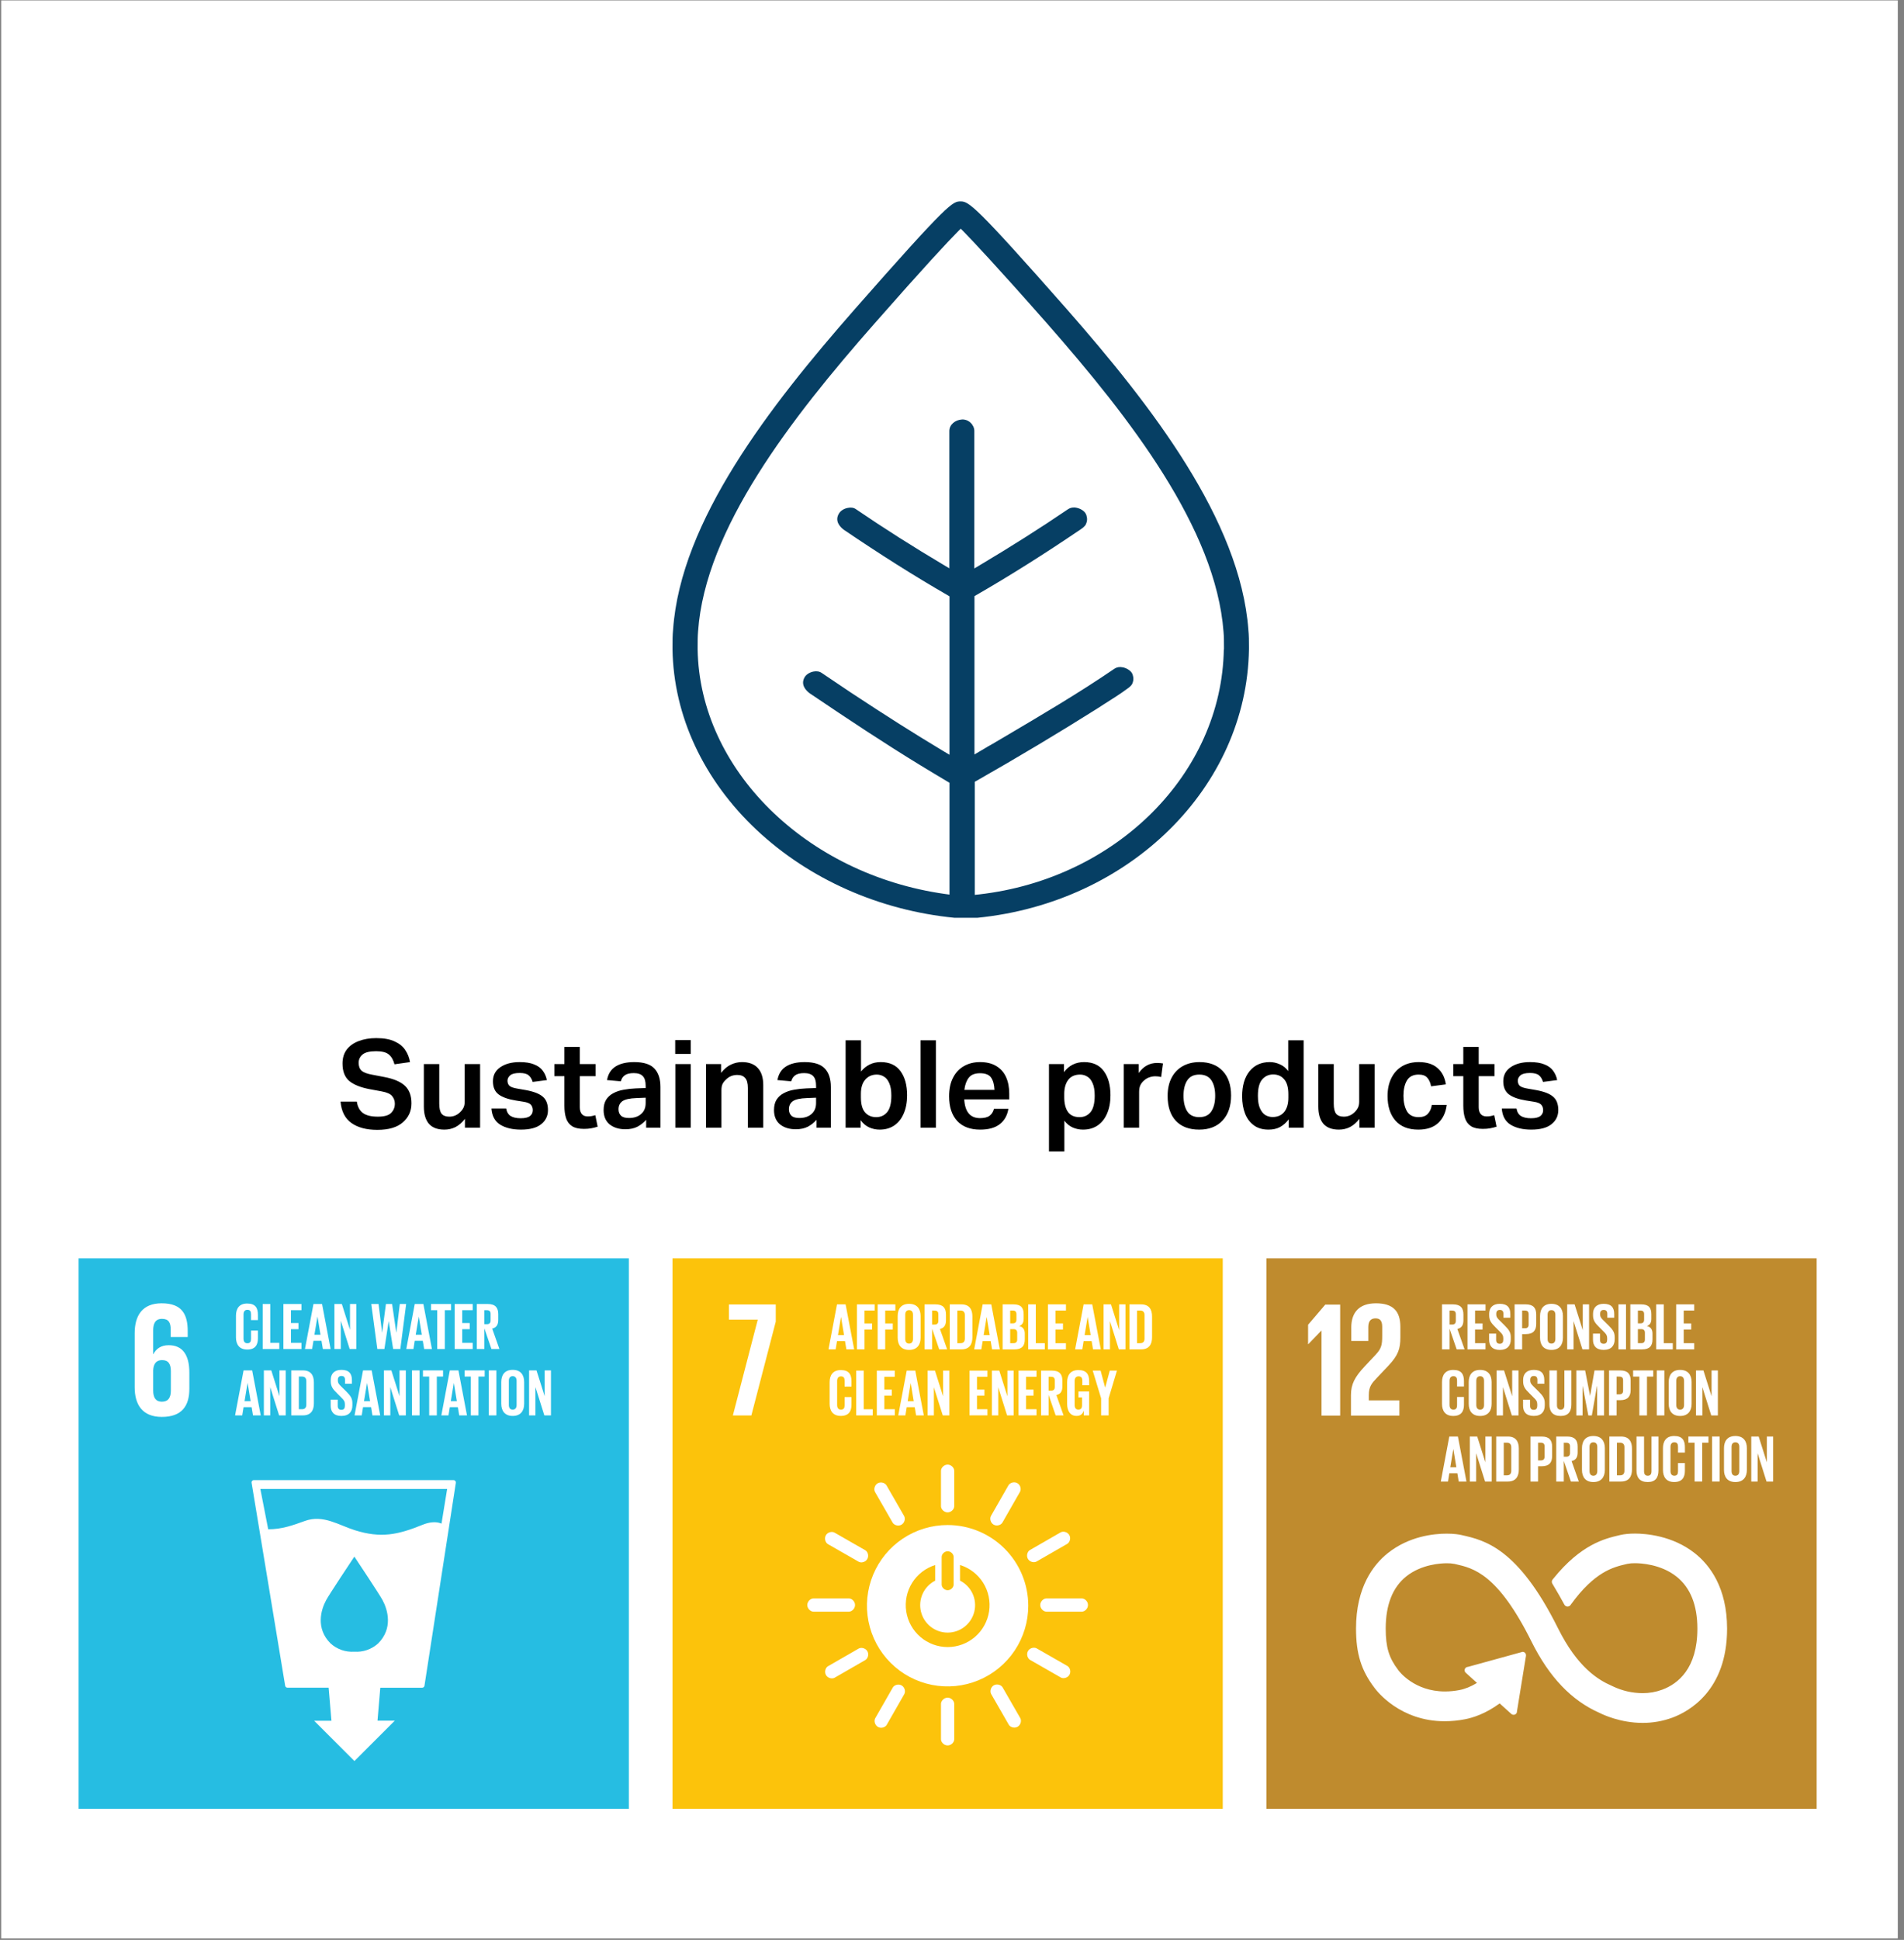 <?xml version="1.0" encoding="UTF-8"?>
<svg xmlns="http://www.w3.org/2000/svg" width="218" height="222" viewBox="0 0 218 222" fill="none">
  <rect x="0" y="0" width="218" height="222" fill="#808080" stroke="none"/>
  <rect x="0.138" y="0.049" width="217.151" height="221.778" fill="white"></rect>
  <path d="M45.208 126.305C45.208 125.978 45.105 125.689 44.9 125.437C44.704 125.185 44.293 125.003 43.668 124.891L42.38 124.653C41.344 124.466 40.555 124.158 40.014 123.729C39.482 123.29 39.216 122.618 39.216 121.713C39.216 121.069 39.379 120.532 39.706 120.103C40.042 119.674 40.499 119.352 41.078 119.137C41.657 118.913 42.324 118.801 43.08 118.801C43.948 118.801 44.648 118.927 45.18 119.179C45.721 119.422 46.127 119.748 46.398 120.159C46.678 120.57 46.86 121.032 46.944 121.545L45.166 121.797C45.035 121.293 44.821 120.92 44.522 120.677C44.223 120.425 43.738 120.299 43.066 120.299C42.329 120.299 41.811 120.425 41.512 120.677C41.213 120.929 41.064 121.246 41.064 121.629C41.064 122.021 41.176 122.32 41.4 122.525C41.624 122.73 42.03 122.884 42.618 122.987L44.004 123.253C45.087 123.458 45.875 123.794 46.37 124.261C46.865 124.728 47.112 125.395 47.112 126.263C47.112 127.15 46.781 127.878 46.118 128.447C45.465 129.016 44.494 129.301 43.206 129.301C41.965 129.301 40.975 129.04 40.238 128.517C39.501 127.994 39.085 127.178 38.992 126.067H40.854C40.947 126.664 41.185 127.103 41.568 127.383C41.951 127.654 42.515 127.789 43.262 127.789C43.99 127.789 44.494 127.649 44.774 127.369C45.063 127.08 45.208 126.725 45.208 126.305ZM48.529 126.627V121.769H50.293V126.305C50.293 126.837 50.382 127.22 50.559 127.453C50.745 127.677 51.039 127.789 51.441 127.789C51.917 127.789 52.328 127.621 52.673 127.285C52.841 127.126 52.971 126.954 53.065 126.767C53.158 126.58 53.205 126.347 53.205 126.067V121.769H54.969V129.049H53.233V128.041C52.906 128.461 52.547 128.774 52.155 128.979C51.763 129.175 51.338 129.273 50.881 129.273C50.087 129.273 49.495 129.049 49.103 128.601C48.72 128.144 48.529 127.486 48.529 126.627ZM61.004 127.047C61.004 126.804 60.934 126.599 60.794 126.431C60.654 126.263 60.365 126.146 59.926 126.081L59.058 125.941C58.181 125.801 57.523 125.568 57.084 125.241C56.655 124.914 56.44 124.415 56.44 123.743C56.44 123.052 56.72 122.516 57.28 122.133C57.85 121.741 58.587 121.545 59.492 121.545C60.183 121.545 60.738 121.634 61.158 121.811C61.588 121.979 61.914 122.217 62.138 122.525C62.372 122.833 62.53 123.192 62.614 123.603L60.99 123.813C60.888 123.477 60.734 123.225 60.528 123.057C60.323 122.88 59.982 122.791 59.506 122.791C58.984 122.791 58.62 122.88 58.414 123.057C58.209 123.234 58.106 123.44 58.106 123.673C58.106 123.916 58.181 124.112 58.33 124.261C58.489 124.401 58.797 124.508 59.254 124.583L60.22 124.751C61.135 124.919 61.784 125.176 62.166 125.521C62.549 125.857 62.74 126.361 62.74 127.033C62.74 127.705 62.479 128.246 61.956 128.657C61.443 129.068 60.673 129.273 59.646 129.273C58.685 129.273 57.896 129.086 57.28 128.713C56.664 128.33 56.328 127.71 56.272 126.851H57.952C58.027 127.262 58.2 127.551 58.47 127.719C58.75 127.887 59.133 127.971 59.618 127.971C60.113 127.971 60.468 127.887 60.682 127.719C60.897 127.551 61.004 127.327 61.004 127.047ZM64.62 126.529V123.155H63.472V121.769H64.62V119.809H66.384V121.769H68.19V123.155H66.384V126.711C66.384 127.038 66.459 127.294 66.608 127.481C66.757 127.668 66.986 127.761 67.294 127.761C67.471 127.761 67.63 127.747 67.77 127.719C67.91 127.691 68.041 127.658 68.162 127.621L68.428 128.937C68.195 129.012 67.952 129.072 67.7 129.119C67.457 129.166 67.177 129.189 66.86 129.189C66.281 129.189 65.829 129.086 65.502 128.881C65.175 128.666 64.947 128.363 64.816 127.971C64.685 127.57 64.62 127.089 64.62 126.529ZM69.11 127.033C69.11 126.557 69.208 126.16 69.404 125.843C69.609 125.526 69.884 125.278 70.23 125.101C70.575 124.914 70.967 124.784 71.406 124.709C71.854 124.625 72.32 124.574 72.806 124.555L73.926 124.513V124.247C73.926 123.743 73.818 123.379 73.604 123.155C73.389 122.922 73.044 122.805 72.568 122.805C72.101 122.805 71.756 122.889 71.532 123.057C71.308 123.216 71.158 123.444 71.084 123.743L69.502 123.603C69.632 122.894 69.959 122.376 70.482 122.049C71.004 121.713 71.718 121.545 72.624 121.545C73.706 121.545 74.476 121.792 74.934 122.287C75.391 122.772 75.62 123.477 75.62 124.401V129.049H73.982V128.153C73.702 128.47 73.37 128.732 72.988 128.937C72.605 129.133 72.143 129.231 71.602 129.231C70.864 129.231 70.262 129.044 69.796 128.671C69.338 128.288 69.11 127.742 69.11 127.033ZM70.818 126.949C70.818 127.248 70.911 127.49 71.098 127.677C71.284 127.854 71.588 127.943 72.008 127.943C72.586 127.943 73.048 127.794 73.394 127.495C73.748 127.196 73.926 126.776 73.926 126.235V125.619L72.89 125.661C72.096 125.689 71.55 125.81 71.252 126.025C70.962 126.24 70.818 126.548 70.818 126.949ZM77.323 121.769H79.087V129.049H77.323V121.769ZM77.309 119.025H79.087V120.607H77.309V119.025ZM80.837 121.769H82.559V122.777C82.923 122.32 83.305 122.002 83.707 121.825C84.108 121.638 84.523 121.545 84.953 121.545C85.755 121.545 86.362 121.774 86.773 122.231C87.183 122.679 87.389 123.328 87.389 124.177V129.049H85.625V124.513C85.625 123.972 85.522 123.589 85.317 123.365C85.121 123.132 84.817 123.015 84.407 123.015C84.173 123.015 83.945 123.057 83.721 123.141C83.506 123.225 83.31 123.356 83.133 123.533C82.955 123.692 82.82 123.864 82.727 124.051C82.643 124.228 82.601 124.466 82.601 124.765V129.049H80.837V121.769ZM88.62 127.033C88.62 126.557 88.718 126.16 88.913 125.843C89.119 125.526 89.394 125.278 89.74 125.101C90.085 124.914 90.477 124.784 90.915 124.709C91.364 124.625 91.83 124.574 92.316 124.555L93.436 124.513V124.247C93.436 123.743 93.328 123.379 93.114 123.155C92.899 122.922 92.553 122.805 92.078 122.805C91.611 122.805 91.266 122.889 91.041 123.057C90.817 123.216 90.668 123.444 90.594 123.743L89.011 123.603C89.142 122.894 89.469 122.376 89.992 122.049C90.514 121.713 91.228 121.545 92.133 121.545C93.216 121.545 93.986 121.792 94.444 122.287C94.901 122.772 95.129 123.477 95.129 124.401V129.049H93.492V128.153C93.212 128.47 92.88 128.732 92.498 128.937C92.115 129.133 91.653 129.231 91.112 129.231C90.374 129.231 89.772 129.044 89.305 128.671C88.848 128.288 88.62 127.742 88.62 127.033ZM90.328 126.949C90.328 127.248 90.421 127.49 90.608 127.677C90.794 127.854 91.097 127.943 91.517 127.943C92.096 127.943 92.558 127.794 92.903 127.495C93.258 127.196 93.436 126.776 93.436 126.235V125.619L92.4 125.661C91.606 125.689 91.06 125.81 90.761 126.025C90.472 126.24 90.328 126.548 90.328 126.949ZM98.541 129.049H96.819V119.053H98.583V122.623C98.863 122.278 99.19 122.012 99.563 121.825C99.936 121.638 100.361 121.545 100.837 121.545C101.845 121.545 102.601 121.89 103.105 122.581C103.609 123.272 103.861 124.191 103.861 125.339C103.861 126.142 103.731 126.842 103.469 127.439C103.217 128.027 102.858 128.48 102.391 128.797C101.925 129.114 101.365 129.273 100.711 129.273C100.301 129.273 99.904 129.189 99.521 129.021C99.148 128.853 98.821 128.578 98.541 128.195V129.049ZM98.569 125.171V125.577C98.569 126.361 98.728 126.935 99.045 127.299C99.362 127.663 99.787 127.845 100.319 127.845C100.833 127.845 101.248 127.658 101.565 127.285C101.892 126.902 102.055 126.268 102.055 125.381C102.055 124.784 101.976 124.312 101.817 123.967C101.668 123.612 101.467 123.36 101.215 123.211C100.963 123.052 100.688 122.973 100.389 122.973C99.848 122.973 99.409 123.164 99.073 123.547C98.737 123.93 98.569 124.471 98.569 125.171ZM105.392 119.053H107.156V129.049H105.392V119.053ZM108.667 125.465C108.667 124.625 108.816 123.916 109.115 123.337C109.414 122.749 109.829 122.306 110.361 122.007C110.893 121.699 111.509 121.545 112.209 121.545C112.965 121.545 113.59 121.699 114.085 122.007C114.58 122.306 114.948 122.726 115.191 123.267C115.434 123.808 115.555 124.438 115.555 125.157V125.815H110.403C110.44 126.515 110.608 127.047 110.907 127.411C111.206 127.775 111.64 127.957 112.209 127.957C112.704 127.957 113.072 127.864 113.315 127.677C113.558 127.49 113.721 127.229 113.805 126.893H115.457C115.336 127.64 115.009 128.223 114.477 128.643C113.945 129.063 113.194 129.273 112.223 129.273C111.084 129.273 110.207 128.942 109.591 128.279C108.975 127.607 108.667 126.669 108.667 125.465ZM113.861 124.723C113.833 124.107 113.702 123.636 113.469 123.309C113.236 122.982 112.816 122.819 112.209 122.819C111.602 122.819 111.168 122.996 110.907 123.351C110.646 123.696 110.482 124.154 110.417 124.723H113.861ZM120.102 121.769H121.824V122.693C122.394 121.928 123.159 121.545 124.12 121.545C125.128 121.545 125.884 121.89 126.388 122.581C126.892 123.272 127.144 124.191 127.144 125.339C127.144 126.142 127.014 126.842 126.752 127.439C126.5 128.027 126.141 128.48 125.674 128.797C125.208 129.114 124.648 129.273 123.994 129.273C123.593 129.273 123.206 129.194 122.832 129.035C122.468 128.876 122.146 128.615 121.866 128.251V131.765H120.102V121.769ZM125.338 125.381C125.338 124.784 125.259 124.312 125.1 123.967C124.951 123.612 124.75 123.36 124.498 123.211C124.246 123.052 123.971 122.973 123.672 122.973C123.066 122.973 122.608 123.178 122.3 123.589C122.002 124 121.852 124.527 121.852 125.171V125.577C121.852 126.277 121.992 126.832 122.272 127.243C122.562 127.644 123.005 127.845 123.602 127.845C124.116 127.845 124.531 127.658 124.848 127.285C125.175 126.902 125.338 126.268 125.338 125.381ZM128.661 121.769H130.383V122.791C130.924 122.026 131.62 121.643 132.469 121.643C132.6 121.643 132.721 121.648 132.833 121.657C132.954 121.666 133.062 121.68 133.155 121.699L132.945 123.253C132.74 123.197 132.52 123.169 132.287 123.169C132.054 123.169 131.83 123.206 131.615 123.281C131.41 123.346 131.214 123.458 131.027 123.617C130.84 123.766 130.691 123.948 130.579 124.163C130.476 124.378 130.425 124.634 130.425 124.933V129.049H128.661V121.769ZM133.687 125.423C133.687 124.62 133.836 123.93 134.135 123.351C134.433 122.772 134.853 122.329 135.395 122.021C135.945 121.704 136.594 121.545 137.341 121.545C138.479 121.545 139.366 121.886 140.001 122.567C140.635 123.239 140.953 124.172 140.953 125.367C140.953 126.58 140.626 127.537 139.973 128.237C139.329 128.928 138.437 129.273 137.299 129.273C136.151 129.273 135.259 128.937 134.625 128.265C133.999 127.584 133.687 126.636 133.687 125.423ZM135.507 125.395C135.507 126.132 135.647 126.725 135.927 127.173C136.216 127.621 136.678 127.845 137.313 127.845C137.947 127.845 138.409 127.621 138.699 127.173C138.988 126.725 139.133 126.132 139.133 125.395C139.133 124.658 138.988 124.07 138.699 123.631C138.409 123.192 137.947 122.973 137.313 122.973C136.687 122.973 136.23 123.192 135.941 123.631C135.651 124.07 135.507 124.658 135.507 125.395ZM142.218 125.465C142.218 124.252 142.498 123.295 143.058 122.595C143.627 121.895 144.402 121.545 145.382 121.545C145.765 121.545 146.138 121.624 146.502 121.783C146.875 121.932 147.207 122.194 147.496 122.567V119.053H149.26V129.049H147.552V128.097C147.263 128.48 146.931 128.774 146.558 128.979C146.185 129.175 145.746 129.273 145.242 129.273C144.57 129.273 144.01 129.11 143.562 128.783C143.114 128.456 142.778 128.008 142.554 127.439C142.33 126.86 142.218 126.202 142.218 125.465ZM144.024 125.409C144.024 126.006 144.103 126.482 144.262 126.837C144.421 127.192 144.626 127.448 144.878 127.607C145.139 127.756 145.415 127.831 145.704 127.831C146.273 127.831 146.717 127.64 147.034 127.257C147.351 126.865 147.51 126.319 147.51 125.619V125.227C147.51 124.452 147.351 123.883 147.034 123.519C146.726 123.146 146.306 122.959 145.774 122.959C145.261 122.959 144.841 123.15 144.514 123.533C144.187 123.906 144.024 124.532 144.024 125.409ZM150.945 126.627V121.769H152.709V126.305C152.709 126.837 152.797 127.22 152.975 127.453C153.161 127.677 153.455 127.789 153.857 127.789C154.333 127.789 154.743 127.621 155.089 127.285C155.257 127.126 155.387 126.954 155.481 126.767C155.574 126.58 155.621 126.347 155.621 126.067V121.769H157.385V129.049H155.649V128.041C155.322 128.461 154.963 128.774 154.571 128.979C154.179 129.175 153.754 129.273 153.297 129.273C152.503 129.273 151.911 129.049 151.519 128.601C151.136 128.144 150.945 127.486 150.945 126.627ZM158.87 125.437C158.87 124.644 159.015 123.958 159.304 123.379C159.594 122.791 160.004 122.338 160.536 122.021C161.068 121.704 161.703 121.545 162.44 121.545C163.355 121.545 164.069 121.769 164.582 122.217C165.105 122.665 165.427 123.29 165.548 124.093L163.854 124.317C163.78 123.906 163.635 123.58 163.42 123.337C163.215 123.094 162.884 122.973 162.426 122.973C161.801 122.973 161.353 123.202 161.082 123.659C160.821 124.107 160.69 124.686 160.69 125.395C160.69 126.104 160.821 126.692 161.082 127.159C161.344 127.616 161.792 127.845 162.426 127.845C162.893 127.845 163.243 127.719 163.476 127.467C163.719 127.215 163.873 126.874 163.938 126.445H165.646C165.534 127.332 165.203 128.027 164.652 128.531C164.111 129.026 163.355 129.273 162.384 129.273C161.255 129.273 160.387 128.932 159.78 128.251C159.174 127.56 158.87 126.622 158.87 125.437ZM167.542 126.529V123.155H166.394V121.769H167.542V119.809H169.306V121.769H171.112V123.155H169.306V126.711C169.306 127.038 169.381 127.294 169.53 127.481C169.679 127.668 169.908 127.761 170.216 127.761C170.393 127.761 170.552 127.747 170.692 127.719C170.832 127.691 170.963 127.658 171.084 127.621L171.35 128.937C171.117 129.012 170.874 129.072 170.622 129.119C170.379 129.166 170.099 129.189 169.782 129.189C169.203 129.189 168.751 129.086 168.424 128.881C168.097 128.666 167.869 128.363 167.738 127.971C167.607 127.57 167.542 127.089 167.542 126.529ZM176.682 127.047C176.682 126.804 176.612 126.599 176.472 126.431C176.332 126.263 176.043 126.146 175.604 126.081L174.736 125.941C173.859 125.801 173.201 125.568 172.762 125.241C172.333 124.914 172.118 124.415 172.118 123.743C172.118 123.052 172.398 122.516 172.958 122.133C173.527 121.741 174.265 121.545 175.17 121.545C175.861 121.545 176.416 121.634 176.836 121.811C177.265 121.979 177.592 122.217 177.816 122.525C178.049 122.833 178.208 123.192 178.292 123.603L176.668 123.813C176.565 123.477 176.411 123.225 176.206 123.057C176.001 122.88 175.66 122.791 175.184 122.791C174.661 122.791 174.297 122.88 174.092 123.057C173.887 123.234 173.784 123.44 173.784 123.673C173.784 123.916 173.859 124.112 174.008 124.261C174.167 124.401 174.475 124.508 174.932 124.583L175.898 124.751C176.813 124.919 177.461 125.176 177.844 125.521C178.227 125.857 178.418 126.361 178.418 127.033C178.418 127.705 178.157 128.246 177.634 128.657C177.121 129.068 176.351 129.273 175.324 129.273C174.363 129.273 173.574 129.086 172.958 128.713C172.342 128.33 172.006 127.71 171.95 126.851H173.63C173.705 127.262 173.877 127.551 174.148 127.719C174.428 127.887 174.811 127.971 175.296 127.971C175.791 127.971 176.145 127.887 176.36 127.719C176.575 127.551 176.682 127.327 176.682 127.047Z" fill="black"></path>
  <g clip-path="url(#clip0_1018_719)">
    <path d="M72 144H9V207H72V144Z" fill="#26BDE2"></path>
    <path d="M18.532 162.15C20.8 162.15 21.679 160.912 21.679 158.945V157.071C21.679 154.992 20.855 153.943 19.318 153.943C18.419 153.943 17.876 154.356 17.557 154.974H17.539V152.239C17.539 151.469 17.783 150.927 18.551 150.927C19.319 150.927 19.544 151.377 19.544 152.164V153.009H21.492V152.332C21.492 150.458 20.873 149.147 18.513 149.147C16.265 149.147 15.421 150.589 15.421 152.575V158.758C15.421 160.725 16.283 162.15 18.532 162.15ZM17.539 156.809C17.576 156.098 17.876 155.648 18.551 155.648C19.281 155.648 19.562 156.098 19.562 156.923V159.133C19.562 159.938 19.263 160.407 18.532 160.407C17.819 160.407 17.539 159.92 17.539 159.133V156.809Z" fill="white"></path>
    <path d="M28.309 154.441C29.228 154.441 29.531 153.895 29.531 153.157V152.268H28.741V153.218C28.741 153.522 28.636 153.722 28.323 153.722C28.011 153.722 27.882 153.502 27.882 153.19V150.425C27.882 150.114 28.013 149.893 28.323 149.893C28.634 149.893 28.741 150.075 28.741 150.397V151.073H29.531V150.465C29.531 149.706 29.266 149.174 28.309 149.174C27.396 149.166 27.018 149.753 27.018 150.559V153.051C27.018 153.849 27.396 154.441 28.31 154.441" fill="white"></path>
    <path d="M31.978 153.674H30.946V149.229H30.078V154.381H31.978V153.674Z" fill="white"></path>
    <path d="M34.514 153.674H33.314V152.109H34.172V151.409H33.314V149.936H34.514V149.229H32.449V154.381H34.514V153.674Z" fill="white"></path>
    <path d="M35.89 153.439H36.808L36.968 154.384H37.854L36.876 149.229H35.89L34.917 154.381H35.736L35.89 153.439ZM36.345 150.678H36.353L36.695 152.744H36.002L36.345 150.678Z" fill="white"></path>
    <path d="M39.019 151.144L40.036 154.381H40.796V149.229H40.074V152.185L39.141 149.229H38.29V154.381H39.019V151.144Z" fill="white"></path>
    <path d="M44.013 154.381L44.499 151.197H44.506L45.015 154.381H45.836L46.504 149.23H45.776L45.38 152.496H45.372L44.894 149.23H44.188L43.755 152.496H43.748L43.344 149.23H42.508L43.201 154.381H44.013Z" fill="white"></path>
    <path d="M47.487 153.439H48.407L48.566 154.384H49.455L48.475 149.229H47.487L46.517 154.381H47.336L47.487 153.439ZM47.944 150.678H47.951L48.293 152.744H47.6L47.944 150.678Z" fill="white"></path>
    <path d="M50.06 154.381H50.934V149.936H51.648V149.229H49.347V149.936H50.06V154.381Z" fill="white"></path>
    <path d="M54.122 153.674H52.922V152.109H53.78V151.409H52.922V149.936H54.122V149.229H52.056V154.381H54.122V153.674Z" fill="white"></path>
    <path d="M55.457 152.017L56.269 154.381H57.181L56.353 152.04C56.847 151.927 57.046 151.599 57.046 151.045V150.384C57.046 149.662 56.727 149.229 55.853 149.229H54.593V154.381H55.459L55.457 152.017ZM55.457 149.938H55.746C56.041 149.938 56.171 150.074 56.171 150.355V151.113C56.171 151.387 56.041 151.539 55.746 151.539H55.457V149.938Z" fill="white"></path>
    <path d="M27.889 161.034H28.808L28.967 161.976H29.853L28.872 156.825H27.889L26.916 161.976H27.735L27.889 161.034ZM28.344 158.276H28.353L28.694 160.343H28.001L28.344 158.276Z" fill="white"></path>
    <path d="M30.211 156.825V161.977H30.94V158.74L31.958 161.977H32.716V156.825H31.996V159.781L31.062 156.825H30.211Z" fill="white"></path>
    <path d="M33.351 161.976H34.686C35.612 161.976 35.939 161.384 35.939 160.594V158.208C35.939 157.411 35.612 156.826 34.686 156.826H33.351V161.976ZM34.216 157.531H34.578C34.936 157.531 35.071 157.744 35.071 158.048V160.746C35.071 161.057 34.936 161.27 34.578 161.27H34.214L34.216 157.531Z" fill="white"></path>
    <path d="M37.863 160.176V160.869C37.863 161.544 38.206 162.039 39.086 162.039C39.966 162.039 40.346 161.535 40.346 160.83V160.578C40.346 160.011 40.119 159.72 39.649 159.241L39.094 158.694C38.842 158.452 38.684 158.283 38.684 157.996V157.888C38.684 157.6 38.85 157.464 39.094 157.464C39.367 157.464 39.504 157.608 39.504 157.905V158.354H40.294V157.935C40.294 157.19 39.952 156.765 39.086 156.765C38.243 156.765 37.871 157.259 37.871 157.899V158.073C37.871 158.666 38.099 158.963 38.593 159.448L39.101 159.958C39.367 160.21 39.488 160.391 39.488 160.686V160.884C39.488 161.157 39.367 161.34 39.094 161.34C38.798 161.34 38.669 161.173 38.669 160.884V160.176H37.863Z" fill="white"></path>
    <path d="M41.415 161.976L41.567 161.031H42.486L42.645 161.976H43.533L42.553 156.826H41.567L40.595 161.976H41.415ZM42.023 158.277H42.03L42.372 160.343H41.679L42.023 158.277Z" fill="white"></path>
    <path d="M45.744 159.781L44.81 156.826H43.959V161.977H44.689V158.74L45.706 161.977H46.465V156.826H45.744V159.781Z" fill="white"></path>
    <path d="M48.035 156.825H47.169V161.976H48.035V156.825Z" fill="white"></path>
    <path d="M50.014 161.977V157.532H50.728V156.826H48.428V157.532H49.141V161.977H50.014Z" fill="white"></path>
    <path d="M52.489 156.826H51.504L50.531 161.976H51.35L51.503 161.035H52.421L52.58 161.976H53.468L52.489 156.826ZM51.616 160.343L51.959 158.277H51.966L52.308 160.343H51.616Z" fill="white"></path>
    <path d="M55.495 156.826H53.194V157.532H53.908V161.977H54.782V157.532H55.495V156.826Z" fill="white"></path>
    <path d="M56.833 156.825H55.968V161.976H56.833V156.825Z" fill="white"></path>
    <path d="M58.701 162.038C59.62 162.038 60.014 161.445 60.014 160.647V158.155C60.014 157.349 59.62 156.764 58.701 156.764C57.782 156.764 57.394 157.349 57.394 158.155V160.647C57.394 161.445 57.79 162.038 58.701 162.038ZM58.26 158.018C58.26 157.707 58.396 157.486 58.701 157.486C59.006 157.486 59.149 157.707 59.149 158.018V160.784C59.149 161.095 59.013 161.316 58.701 161.316C58.39 161.316 58.26 161.095 58.26 160.784V158.018Z" fill="white"></path>
    <path d="M63.083 161.977V156.826H62.362V159.781L61.428 156.826H60.577V161.977H61.306V158.739L62.324 161.977H63.083Z" fill="white"></path>
    <path d="M52.133 169.475C52.107 169.446 52.075 169.423 52.039 169.408C52.004 169.392 51.965 169.384 51.926 169.385H29.07C29.031 169.383 28.993 169.39 28.957 169.406C28.922 169.422 28.89 169.445 28.865 169.474C28.84 169.504 28.821 169.538 28.811 169.576C28.801 169.613 28.8 169.653 28.807 169.691L32.65 192.914C32.661 192.977 32.693 193.033 32.741 193.074C32.789 193.115 32.85 193.138 32.914 193.138H37.627L37.949 196.918H35.966L40.581 201.532L45.206 196.907H43.224L43.542 193.14H48.339C48.403 193.14 48.464 193.117 48.513 193.075C48.561 193.033 48.592 192.975 48.601 192.912L52.192 169.693C52.198 169.654 52.196 169.615 52.186 169.577C52.176 169.54 52.158 169.505 52.133 169.475ZM43.299 188.067C42.933 188.402 42.502 188.659 42.033 188.822C41.564 188.986 41.067 189.052 40.572 189.018C40.076 189.053 39.578 188.986 39.109 188.823C38.64 188.659 38.209 188.402 37.842 188.067C36.129 186.356 36.74 184.228 37.338 183.128C37.706 182.439 40.336 178.489 40.563 178.151V178.125L40.573 178.137L40.582 178.125V178.151C40.803 178.487 43.438 182.435 43.806 183.128C44.401 184.228 45.01 186.356 43.299 188.067ZM50.55 174.361C49.931 174.088 49.145 174.186 48.392 174.491C45.557 175.641 43.625 176.054 40.643 175.121C38.764 174.533 37.006 173.302 34.929 174.05C33.55 174.546 32.265 175.019 30.708 175.007L29.808 170.392H51.197L50.55 174.361Z" fill="white"></path>
  </g>
  <g clip-path="url(#clip1_1018_719)">
    <path d="M140 143.999H77V207.001H140V143.999Z" fill="#FCC30B"></path>
    <path d="M83.462 151.021H86.76L83.911 161.981H86.029L88.821 151.246V149.279H83.462V151.021Z" fill="white"></path>
    <path d="M108.5 174.523C106.673 174.522 104.888 175.063 103.369 176.077C101.849 177.092 100.665 178.534 99.966 180.221C99.266 181.908 99.083 183.765 99.439 185.557C99.795 187.348 100.674 188.994 101.965 190.286C103.257 191.578 104.902 192.458 106.694 192.814C108.485 193.171 110.342 192.988 112.03 192.289C113.717 191.59 115.16 190.407 116.175 188.888C117.189 187.369 117.731 185.583 117.731 183.757C117.731 181.308 116.759 178.96 115.028 177.228C113.297 175.497 110.949 174.524 108.5 174.523ZM107.816 178.171C107.816 177.864 108.125 177.525 108.504 177.525C108.883 177.525 109.187 177.864 109.187 178.171V181.341C109.187 181.647 108.882 181.982 108.504 181.982C108.126 181.982 107.816 181.647 107.816 181.341V178.171ZM108.5 188.488C107.353 188.486 106.244 188.074 105.374 187.325C104.504 186.576 103.932 185.541 103.759 184.407C103.587 183.272 103.826 182.114 104.434 181.14C105.042 180.167 105.978 179.444 107.073 179.101V180.89C106.444 181.21 105.941 181.734 105.646 182.376C105.35 183.017 105.28 183.74 105.445 184.426C105.611 185.113 106.003 185.724 106.558 186.161C107.113 186.597 107.799 186.834 108.505 186.833C109.212 186.832 109.897 186.593 110.451 186.154C111.005 185.716 111.395 185.104 111.558 184.417C111.722 183.73 111.649 183.007 111.352 182.367C111.054 181.726 110.55 181.204 109.919 180.885V179.097C111.017 179.437 111.957 180.159 112.568 181.132C113.179 182.106 113.42 183.266 113.248 184.403C113.076 185.539 112.503 186.576 111.632 187.326C110.76 188.075 109.649 188.488 108.5 188.488Z" fill="white"></path>
    <path d="M97.899 183.676C97.899 183.257 97.528 182.92 97.19 182.92H93.146C92.805 182.92 92.431 183.259 92.431 183.676C92.431 184.093 92.805 184.437 93.146 184.437H97.19C97.528 184.437 97.899 184.096 97.899 183.676Z" fill="white"></path>
    <path d="M124.569 183.676C124.569 183.257 124.198 182.92 123.86 182.92H119.817C119.476 182.92 119.102 183.259 119.102 183.676C119.102 184.093 119.476 184.437 119.817 184.437H123.86C124.198 184.437 124.569 184.096 124.569 183.676Z" fill="white"></path>
    <path d="M108.5 173.076C108.918 173.076 109.256 172.705 109.256 172.367V168.323C109.256 167.982 108.916 167.608 108.5 167.608C108.084 167.608 107.738 167.982 107.738 168.323V172.367C107.738 172.705 108.08 173.076 108.5 173.076Z" fill="white"></path>
    <path d="M108.5 199.746C108.918 199.746 109.256 199.375 109.256 199.037V194.993C109.256 194.653 108.916 194.278 108.5 194.278C108.084 194.278 107.738 194.653 107.738 194.993V199.037C107.738 199.375 108.08 199.746 108.5 199.746Z" fill="white"></path>
    <path d="M99.302 178.41C99.511 178.046 99.358 177.568 99.063 177.402L95.554 175.394C95.258 175.224 94.765 175.331 94.556 175.696C94.348 176.061 94.504 176.542 94.8 176.711L98.309 178.72C98.603 178.888 99.094 178.777 99.302 178.412" fill="white"></path>
    <path d="M122.448 191.658C122.655 191.295 122.502 190.816 122.208 190.65L118.699 188.641C118.403 188.472 117.91 188.578 117.702 188.944C117.494 189.31 117.649 189.79 117.944 189.959L121.454 191.968C121.748 192.136 122.239 192.024 122.448 191.66" fill="white"></path>
    <path d="M113.767 174.478C114.13 174.685 114.609 174.532 114.775 174.238L116.783 170.728C116.953 170.432 116.846 169.939 116.482 169.731C116.117 169.523 115.635 169.678 115.466 169.974L113.459 173.484C113.291 173.778 113.403 174.27 113.767 174.478" fill="white"></path>
    <path d="M100.52 197.625C100.883 197.832 101.361 197.679 101.528 197.385L103.536 193.876C103.705 193.58 103.599 193.086 103.233 192.879C102.868 192.671 102.389 192.825 102.22 193.122L100.212 196.631C100.044 196.924 100.155 197.416 100.52 197.625Z" fill="white"></path>
    <path d="M103.217 174.486C103.579 174.278 103.689 173.787 103.52 173.493L101.504 169.988C101.334 169.693 100.854 169.538 100.491 169.746C100.128 169.955 100.018 170.45 100.188 170.745L102.204 174.25C102.374 174.544 102.853 174.695 103.218 174.486" fill="white"></path>
    <path d="M116.512 197.607C116.875 197.398 116.984 196.907 116.815 196.614L114.799 193.109C114.629 192.813 114.149 192.658 113.786 192.867C113.422 193.075 113.313 193.57 113.484 193.866L115.5 197.371C115.669 197.665 116.149 197.816 116.513 197.607" fill="white"></path>
    <path d="M117.691 178.394C117.899 178.756 118.39 178.865 118.683 178.697L122.188 176.681C122.484 176.511 122.64 176.03 122.431 175.668C122.222 175.305 121.728 175.195 121.432 175.365L117.927 177.381C117.633 177.55 117.482 178.031 117.691 178.394" fill="white"></path>
    <path d="M94.571 191.691C94.779 192.054 95.269 192.163 95.564 191.994L99.068 189.978C99.364 189.808 99.52 189.327 99.31 188.964C99.1 188.601 98.607 188.492 98.312 188.661L94.807 190.677C94.513 190.846 94.362 191.327 94.571 191.69" fill="white"></path>
    <path d="M94.859 154.42L95.832 149.271H96.819L97.799 154.42H96.908L96.749 153.479H95.832L95.68 154.42H94.859ZM95.945 152.787H96.638L96.297 150.721H96.29L95.945 152.787Z" fill="white"></path>
    <path d="M98.118 149.271H100.146V149.977H98.983V151.451H99.85V152.15H98.983V154.418H98.118V149.271Z" fill="white"></path>
    <path d="M100.487 149.271H102.515V149.977H101.353V151.451H102.219V152.15H101.353V154.418H100.487V149.271Z" fill="white"></path>
    <path d="M102.781 153.092V150.6C102.781 149.796 103.176 149.21 104.09 149.21C105.004 149.21 105.404 149.795 105.404 150.6V153.092C105.404 153.889 105.009 154.481 104.09 154.481C103.171 154.481 102.781 153.891 102.781 153.092ZM104.535 153.228V150.463C104.535 150.152 104.399 149.931 104.087 149.931C103.775 149.931 103.646 150.152 103.646 150.463V153.228C103.646 153.539 103.782 153.76 104.087 153.76C104.391 153.76 104.535 153.539 104.535 153.228Z" fill="white"></path>
    <path d="M106.722 152.058V154.42H105.854V149.271H107.114C107.991 149.271 108.311 149.704 108.311 150.426V151.087C108.311 151.641 108.114 151.969 107.618 152.082L108.446 154.421H107.535L106.722 152.058ZM106.722 149.979V151.581H107.011C107.307 151.581 107.437 151.43 107.437 151.156V150.4C107.437 150.119 107.307 149.982 107.011 149.982L106.722 149.979Z" fill="white"></path>
    <path d="M111.335 150.653V153.038C111.335 153.828 111.009 154.42 110.082 154.42H108.743V149.271H110.08C111.006 149.271 111.335 149.859 111.335 150.653ZM109.976 153.714C110.333 153.714 110.47 153.502 110.47 153.19V150.493C110.47 150.19 110.333 149.977 109.976 149.977H109.611V153.714H109.976Z" fill="white"></path>
    <path d="M111.538 154.42L112.51 149.271H113.498L114.477 154.42H113.588L113.429 153.479H112.51L112.358 154.42H111.538ZM112.624 152.787H113.317L112.973 150.721H112.966L112.624 152.787Z" fill="white"></path>
    <path d="M114.796 149.271H116.049C116.915 149.271 117.204 149.673 117.204 150.405V150.93C117.204 151.363 117.044 151.636 116.687 151.749C117.12 151.847 117.333 152.136 117.333 152.607V153.291C117.333 154.02 117.006 154.425 116.14 154.425H114.796V149.271ZM115.662 151.443H115.966C116.247 151.443 116.376 151.299 116.376 151.025V150.395C116.376 150.114 116.25 149.977 115.958 149.977H115.662V151.443ZM115.662 152.104V153.714H116.04C116.328 153.714 116.465 153.57 116.465 153.296V152.521C116.465 152.248 116.336 152.104 116.032 152.104H115.662Z" fill="white"></path>
    <path d="M117.727 149.271H118.593V153.714H119.626V154.42H117.727V149.271Z" fill="white"></path>
    <path d="M119.982 149.271H122.049V149.977H120.848V151.451H121.706V152.15H120.848V153.714H122.045V154.42H119.979L119.982 149.271Z" fill="white"></path>
    <path d="M123.097 154.42L124.069 149.271H125.056L126.036 154.42H125.147L124.988 153.479H124.069L123.917 154.42H123.097ZM124.183 152.787H124.876L124.534 150.721H124.526L124.183 152.787Z" fill="white"></path>
    <path d="M127.085 151.185V154.42H126.355V149.271H127.205L128.14 152.225V149.271H128.861V154.42H128.102L127.085 151.185Z" fill="white"></path>
    <path d="M131.906 150.653V153.038C131.906 153.828 131.58 154.42 130.653 154.42H129.316V149.271H130.653C131.58 149.271 131.906 149.859 131.906 150.653ZM130.55 153.714C130.907 153.714 131.044 153.502 131.044 153.19V150.493C131.044 150.19 130.907 149.977 130.55 149.977H130.186V153.714H130.55Z" fill="white"></path>
    <path d="M94.989 160.653V158.175C94.989 157.374 95.367 156.789 96.274 156.789C97.226 156.789 97.49 157.318 97.49 158.074V158.679H96.704V158.008C96.704 157.693 96.598 157.51 96.289 157.51C95.98 157.51 95.848 157.728 95.848 158.038V160.789C95.848 161.099 95.974 161.317 96.289 161.317C96.604 161.317 96.704 161.121 96.704 160.819V159.876H97.49V160.758C97.49 161.491 97.188 162.035 96.274 162.035C95.36 162.035 94.989 161.446 94.989 160.653Z" fill="white"></path>
    <path d="M98.034 156.852H98.895V161.272H99.923V161.975H98.033L98.034 156.852Z" fill="white"></path>
    <path d="M100.392 156.852H102.447V157.555H101.255V159.02H102.109V159.713H101.255V161.27H102.452V161.973H100.392V156.852Z" fill="white"></path>
    <path d="M102.847 161.975L103.814 156.852H104.796L105.771 161.975H104.889L104.73 161.038H103.814L103.663 161.975H102.847ZM103.928 160.35H104.615L104.275 158.295H104.267L103.928 160.35Z" fill="white"></path>
    <path d="M106.925 158.756V161.975H106.201V156.852H107.051L107.98 159.792V156.852H108.698V161.975H107.942L106.925 158.756Z" fill="white"></path>
    <path d="M111 156.852H113.055V157.555H111.861V159.02H112.714V159.713H111.861V161.27H113.055V161.973H111V156.852Z" fill="white"></path>
    <path d="M114.296 158.756V161.975H113.568V156.852H114.414L115.344 159.792V156.852H116.06V161.975H115.304L114.296 158.756Z" fill="white"></path>
    <path d="M116.621 156.852H118.676V157.555H117.482V159.02H118.336V159.713H117.482V161.27H118.676V161.973H116.621V156.852Z" fill="white"></path>
    <path d="M120.059 159.624V161.974H119.197V156.852H120.451C121.321 156.852 121.637 157.283 121.637 158V158.658C121.637 159.209 121.441 159.535 120.95 159.648L121.773 161.975H120.867L120.059 159.624ZM120.059 157.554V159.148H120.344C120.639 159.148 120.767 158.997 120.767 158.725V157.969C120.767 157.689 120.641 157.554 120.344 157.554H120.059Z" fill="white"></path>
    <path d="M123.481 159.24H124.705V161.975H124.086V161.416C123.973 161.801 123.731 162.036 123.263 162.036C122.522 162.036 122.182 161.446 122.182 160.653V158.175C122.182 157.374 122.567 156.789 123.474 156.789C124.426 156.789 124.705 157.318 124.705 158.074V158.527H123.92V158.006C123.92 157.691 123.799 157.507 123.489 157.507C123.18 157.507 123.043 157.726 123.043 158.036V160.786C123.043 161.096 123.169 161.315 123.466 161.315C123.746 161.315 123.889 161.156 123.889 160.824V159.92H123.481V159.24Z" fill="white"></path>
    <path d="M126.934 160.025V161.975H126.073V160.025L125.113 156.852H126.014L126.536 158.794H126.543L127.063 156.852H127.886L126.934 160.025Z" fill="white"></path>
  </g>
  <g clip-path="url(#clip2_1018_719)">
    <path d="M208 143.998H145V207.002H208V143.998Z" fill="#BF8B2E"></path>
    <path d="M151.289 152.277H151.308V162.001H153.444V149.298H151.737L149.771 151.603V153.832H149.789L151.289 152.277Z" fill="white"></path>
    <path d="M154.717 151.922V153.457H156.665V151.864C156.665 151.097 157.043 150.872 157.49 150.872C157.903 150.872 158.258 151.04 158.258 151.828V152.876C158.258 153.926 158.165 154.338 157.47 155.068L156.273 156.343C155.112 157.58 154.68 158.404 154.68 159.659V162.002H160.224V160.258H156.721V159.659C156.721 158.666 157.077 158.292 157.62 157.711L158.986 156.268C160.092 155.088 160.336 154.338 160.336 153.064V151.828C160.336 150.01 159.454 149.148 157.544 149.148C155.67 149.148 154.715 150.141 154.715 151.92" fill="white"></path>
    <path d="M194.049 177.748C191.48 175.719 188.399 175.5 187.194 175.5C186.558 175.5 185.97 175.557 185.539 175.659L185.37 175.698C183.743 176.083 181.019 176.726 177.848 180.661L177.755 180.776C177.704 180.845 177.677 180.929 177.676 181.014C177.676 181.088 177.695 181.159 177.732 181.223L177.804 181.341C178.327 182.216 178.762 182.977 179.108 183.622C179.138 183.682 179.183 183.733 179.238 183.772C179.292 183.811 179.356 183.836 179.422 183.845C179.488 183.854 179.556 183.848 179.619 183.825C179.683 183.803 179.74 183.766 179.786 183.717C179.808 183.688 179.83 183.657 179.849 183.634C182.584 179.847 184.73 179.343 186.15 179.007L186.328 178.965C186.614 178.91 186.906 178.885 187.197 178.891C187.858 178.891 190.153 179.001 191.943 180.415C193.537 181.675 194.344 183.681 194.344 186.384C194.344 190.915 192.152 192.684 190.312 193.367C189.593 193.632 188.831 193.766 188.064 193.762C186.897 193.756 185.745 193.494 184.69 192.994L184.558 192.931C182.976 192.245 180.615 190.813 178.381 186.328C173.804 177.13 169.958 176.262 167.412 175.686L167.278 175.656C167.083 175.612 166.532 175.509 165.64 175.509C164.166 175.509 161.33 175.799 158.899 177.739C157.24 179.062 155.26 181.634 155.26 186.37C155.26 189.254 155.854 191.158 157.377 193.161C157.663 193.551 160.316 196.977 165.41 196.977C166.19 196.975 166.969 196.898 167.736 196.749C168.665 196.572 170.101 196.112 171.705 194.936L173.043 196.144C173.12 196.209 173.219 196.243 173.32 196.238C173.421 196.234 173.516 196.191 173.587 196.119C173.651 196.051 173.686 195.961 173.683 195.867L174.719 189.487V189.412C174.719 189.36 174.707 189.308 174.685 189.26C174.664 189.212 174.632 189.169 174.593 189.134C174.557 189.1 174.515 189.075 174.469 189.058C174.423 189.041 174.374 189.033 174.325 189.035L168.109 190.746L167.991 190.766C167.914 190.781 167.845 190.821 167.793 190.88C167.759 190.917 167.732 190.961 167.715 191.009C167.698 191.057 167.69 191.107 167.693 191.158C167.695 191.209 167.708 191.259 167.729 191.305C167.751 191.351 167.782 191.392 167.82 191.426L169.107 192.59C168.43 193.005 167.754 193.283 167.096 193.409C166.553 193.514 166.001 193.568 165.448 193.57C161.928 193.57 160.196 191.26 160.125 191.162L160.09 191.115C159.019 189.708 158.658 188.51 158.658 186.368C158.658 183.655 159.452 181.643 161.017 180.396C162.759 179.006 165.001 178.898 165.647 178.898C165.943 178.892 166.238 178.917 166.529 178.971L166.666 179.002C168.699 179.463 171.482 180.093 175.342 187.844C177.38 191.939 179.935 194.613 183.148 196.024C183.521 196.213 185.514 197.165 188.068 197.165C189.24 197.169 190.403 196.963 191.502 196.556C193.378 195.856 197.744 193.463 197.744 186.386C197.742 181.656 195.733 179.078 194.049 177.748Z" fill="white"></path>
    <path d="M165.969 152.058V154.42H165.104V149.27H166.364C167.239 149.27 167.554 149.703 167.554 150.426V151.087C167.554 151.641 167.356 151.969 166.861 152.082L167.689 154.421H166.782L165.969 152.058ZM165.969 149.979V151.579H166.258C166.554 151.579 166.684 151.427 166.684 151.154V150.398C166.684 150.117 166.554 149.98 166.258 149.98L165.969 149.979Z" fill="white"></path>
    <path d="M168.02 149.27H170.086V149.977H168.889V151.45H169.747V152.149H168.886V153.713H170.083V154.42H168.02V149.27Z" fill="white"></path>
    <path d="M170.496 153.311V152.618H171.301V153.324C171.301 153.613 171.427 153.78 171.726 153.78C171.999 153.78 172.121 153.597 172.121 153.324V153.129C172.121 152.833 171.999 152.65 171.734 152.399L171.225 151.891C170.731 151.404 170.503 151.108 170.503 150.515V150.341C170.503 149.703 170.875 149.207 171.718 149.207C172.585 149.207 172.926 149.632 172.926 150.376V150.795H172.136V150.346C172.136 150.05 171.999 149.905 171.726 149.905C171.483 149.905 171.316 150.042 171.316 150.33V150.437C171.316 150.725 171.475 150.892 171.726 151.135L172.279 151.686C172.75 152.165 172.978 152.453 172.978 153.023V153.275C172.978 153.981 172.6 154.483 171.718 154.483C170.836 154.483 170.496 153.987 170.496 153.311Z" fill="white"></path>
    <path d="M173.413 149.27H174.696C175.57 149.27 175.889 149.703 175.889 150.425V151.511C175.889 152.232 175.57 152.673 174.696 152.673H174.279V154.42H173.413V149.27ZM174.279 149.977V152.004H174.597C174.894 152.004 175.023 151.86 175.023 151.579V150.394C175.023 150.114 174.894 149.977 174.597 149.977H174.279Z" fill="white"></path>
    <path d="M176.329 153.09V150.599C176.329 149.794 176.724 149.209 177.635 149.209C178.546 149.209 178.949 149.794 178.949 150.599V153.09C178.949 153.888 178.554 154.481 177.635 154.481C176.715 154.481 176.329 153.891 176.329 153.09ZM178.083 153.227V150.463C178.083 150.151 177.946 149.931 177.635 149.931C177.323 149.931 177.194 150.151 177.194 150.463V153.227C177.194 153.539 177.33 153.759 177.635 153.759C177.939 153.759 178.083 153.539 178.083 153.227Z" fill="white"></path>
    <path d="M180.164 151.182V154.418H179.436V149.27H180.286L181.22 152.225V149.27H181.942V154.42H181.182L180.164 151.182Z" fill="white"></path>
    <path d="M182.39 153.311V152.618H183.195V153.324C183.195 153.613 183.321 153.78 183.62 153.78C183.893 153.78 184.015 153.597 184.015 153.324V153.129C184.015 152.833 183.893 152.65 183.628 152.399L183.119 151.891C182.625 151.404 182.397 151.108 182.397 150.515V150.341C182.397 149.703 182.77 149.207 183.612 149.207C184.478 149.207 184.82 149.632 184.82 150.376V150.795H184.03V150.346C184.03 150.05 183.893 149.905 183.62 149.905C183.377 149.905 183.21 150.042 183.21 150.33V150.437C183.21 150.725 183.369 150.892 183.62 151.135L184.174 151.682C184.646 152.161 184.873 152.45 184.873 153.019V153.271C184.873 153.977 184.495 154.479 183.613 154.479C182.731 154.479 182.39 153.987 182.39 153.311Z" fill="white"></path>
    <path d="M185.306 149.27H186.172V154.42H185.306V149.27Z" fill="white"></path>
    <path d="M186.665 149.27H187.919C188.784 149.27 189.073 149.673 189.073 150.404V150.928C189.073 151.361 188.914 151.634 188.556 151.747C188.989 151.845 189.202 152.134 189.202 152.605V153.289C189.202 154.018 188.876 154.423 188.009 154.423H186.665V149.27ZM187.531 151.442H187.835C188.116 151.442 188.245 151.298 188.245 151.024V150.394C188.245 150.114 188.119 149.977 187.827 149.977H187.531V151.442ZM187.531 152.103V153.713H187.909C188.198 153.713 188.335 153.569 188.335 153.296V152.521C188.335 152.247 188.209 152.103 187.902 152.103H187.531Z" fill="white"></path>
    <path d="M189.627 149.27H190.493V153.713H191.526V154.42H189.627V149.27Z" fill="white"></path>
    <path d="M191.914 149.27H193.979V149.977H192.779V151.45H193.636V152.149H192.779V153.713H193.979V154.42H191.914V149.27Z" fill="white"></path>
    <path d="M165.104 160.652V158.161C165.104 157.355 165.482 156.771 166.394 156.771C167.351 156.771 167.617 157.302 167.617 158.062V158.67H166.828V157.994C166.828 157.674 166.721 157.49 166.41 157.49C166.098 157.49 165.969 157.71 165.969 158.021V160.786C165.969 161.097 166.098 161.317 166.41 161.317C166.721 161.317 166.828 161.12 166.828 160.813V159.869H167.617V160.758C167.617 161.494 167.314 162.041 166.394 162.041C165.475 162.041 165.104 161.451 165.104 160.652Z" fill="white"></path>
    <path d="M168.164 160.652V158.161C168.164 157.355 168.559 156.771 169.471 156.771C170.382 156.771 170.785 157.355 170.785 158.161V160.652C170.785 161.449 170.39 162.041 169.471 162.041C168.552 162.041 168.164 161.451 168.164 160.652ZM169.919 160.788V158.024C169.919 157.713 169.782 157.492 169.471 157.492C169.159 157.492 169.03 157.713 169.03 158.024V160.788C169.03 161.099 169.166 161.32 169.471 161.32C169.775 161.32 169.919 161.099 169.919 160.788Z" fill="white"></path>
    <path d="M172.083 158.745V161.981H171.354V156.831H172.205L173.139 159.786V156.831H173.86V161.981H173.098L172.083 158.745Z" fill="white"></path>
    <path d="M174.385 160.872V160.179H175.19V160.885C175.19 161.174 175.316 161.341 175.615 161.341C175.889 161.341 176.01 161.159 176.01 160.885V160.687C176.01 160.391 175.889 160.209 175.623 159.959L175.114 159.451C174.62 158.966 174.393 158.67 174.393 158.077V157.902C174.393 157.264 174.765 156.768 175.608 156.768C176.474 156.768 176.816 157.193 176.816 157.937V158.355H176.025V157.907C176.025 157.611 175.889 157.466 175.615 157.466C175.372 157.466 175.205 157.603 175.205 157.891V157.998C175.205 158.287 175.364 158.453 175.615 158.697L176.17 159.243C176.64 159.722 176.868 160.01 176.868 160.58V160.832C176.868 161.539 176.49 162.039 175.608 162.039C174.726 162.039 174.385 161.548 174.385 160.872Z" fill="white"></path>
    <path d="M179.914 156.831V160.728C179.914 161.525 179.572 162.041 178.691 162.041C177.779 162.041 177.4 161.525 177.4 160.728V156.831H178.264V160.811C178.264 161.115 178.386 161.32 178.69 161.32C178.993 161.32 179.115 161.115 179.115 160.811V156.831H179.914Z" fill="white"></path>
    <path d="M182.868 158.639H182.845L182.26 161.981H181.855L181.212 158.639H181.197V161.981H180.483V156.831H181.491L182.053 159.732H182.06L182.564 156.831H183.659V161.981H182.868V158.639Z" fill="white"></path>
    <path d="M184.228 156.831H185.509C186.383 156.831 186.702 157.264 186.702 157.986V159.072C186.702 159.793 186.383 160.234 185.509 160.234H185.094V161.981H184.228V156.831ZM185.094 157.537V159.565H185.412C185.709 159.565 185.838 159.421 185.838 159.14V157.955C185.838 157.674 185.712 157.537 185.412 157.537H185.094Z" fill="white"></path>
    <path d="M186.985 156.831H189.289V157.537H188.572V161.981H187.699V157.537H186.985V156.831Z" fill="white"></path>
    <path d="M189.696 156.831H190.562V161.981H189.696V156.831Z" fill="white"></path>
    <path d="M191.062 160.652V158.161C191.062 157.355 191.458 156.771 192.369 156.771C193.281 156.771 193.683 157.355 193.683 158.161V160.652C193.683 161.449 193.288 162.041 192.369 162.041C191.45 162.041 191.062 161.451 191.062 160.652ZM192.817 160.788V158.024C192.817 157.713 192.68 157.492 192.369 157.492C192.058 157.492 191.928 157.713 191.928 158.024V160.788C191.928 161.099 192.065 161.32 192.369 161.32C192.673 161.32 192.817 161.099 192.817 160.788Z" fill="white"></path>
    <path d="M194.914 158.745V161.981H194.184V156.831H195.035L195.967 159.786V156.831H196.689V161.981H195.931L194.914 158.745Z" fill="white"></path>
    <path d="M164.967 169.543L165.939 164.393H166.924L167.904 169.543H167.017L166.861 168.601H165.939L165.79 169.543H164.967ZM166.053 167.91H166.746L166.404 165.843H166.396L166.053 167.91Z" fill="white"></path>
    <path d="M169.015 166.307V169.543H168.286V164.393H169.136L170.07 167.347V164.393H170.792V169.543H170.033L169.015 166.307Z" fill="white"></path>
    <path d="M173.899 165.775V168.16C173.899 168.95 173.572 169.543 172.645 169.543H171.309V164.393H172.645C173.572 164.393 173.899 164.979 173.899 165.775ZM172.539 168.836C172.896 168.836 173.033 168.624 173.033 168.312V165.616C173.033 165.312 172.896 165.099 172.539 165.099H172.174V168.836H172.539Z" fill="white"></path>
    <path d="M175.235 164.393H176.519C177.392 164.393 177.711 164.826 177.711 165.547V166.633C177.711 167.355 177.392 167.796 176.519 167.796H176.101V169.543H175.235V164.393ZM176.101 165.099V167.127H176.42C176.716 167.127 176.846 166.983 176.846 166.702V165.517C176.846 165.236 176.716 165.099 176.42 165.099H176.101Z" fill="white"></path>
    <path d="M179.048 167.18V169.543H178.182V164.393H179.442C180.315 164.393 180.634 164.826 180.634 165.547V166.208C180.634 166.763 180.436 167.09 179.941 167.203L180.768 169.543H179.861L179.048 167.18ZM179.048 165.101V166.704H179.335C179.631 166.704 179.76 166.552 179.76 166.278V165.522C179.76 165.241 179.634 165.104 179.335 165.104L179.048 165.101Z" fill="white"></path>
    <path d="M181.129 168.213V165.722C181.129 164.917 181.524 164.332 182.435 164.332C183.346 164.332 183.749 164.917 183.749 165.722V168.213C183.749 169.011 183.354 169.603 182.435 169.603C181.516 169.603 181.129 169.011 181.129 168.213ZM182.883 168.35V165.585C182.883 165.274 182.747 165.053 182.435 165.053C182.123 165.053 181.994 165.274 181.994 165.585V168.35C181.994 168.661 182.131 168.882 182.435 168.882C182.739 168.882 182.883 168.661 182.883 168.35Z" fill="white"></path>
    <path d="M186.856 165.775V168.16C186.856 168.95 186.529 169.543 185.602 169.543H184.266V164.393H185.602C186.529 164.393 186.856 164.979 186.856 165.775ZM185.496 168.836C185.853 168.836 185.989 168.624 185.989 168.312V165.616C185.989 165.312 185.853 165.099 185.496 165.099H185.131V168.836H185.496Z" fill="white"></path>
    <path d="M189.886 164.393V168.289C189.886 169.087 189.544 169.603 188.663 169.603C187.751 169.603 187.372 169.087 187.372 168.289V164.393H188.238V168.373C188.238 168.676 188.359 168.882 188.663 168.882C188.967 168.882 189.088 168.676 189.088 168.373V164.393H189.886Z" fill="white"></path>
    <path d="M190.402 168.213V165.722C190.402 164.917 190.78 164.332 191.693 164.332C192.65 164.332 192.916 164.864 192.916 165.623V166.231H192.124V165.555C192.124 165.236 192.018 165.051 191.706 165.051C191.395 165.051 191.265 165.271 191.265 165.583V168.348C191.265 168.659 191.395 168.879 191.706 168.879C192.018 168.879 192.124 168.682 192.124 168.375V167.431H192.914V168.318C192.914 169.054 192.61 169.601 191.691 169.601C190.772 169.601 190.402 169.011 190.402 168.213Z" fill="white"></path>
    <path d="M193.311 164.393H195.612V165.099H194.896V169.543H194.025V165.099H193.311V164.393Z" fill="white"></path>
    <path d="M196.022 164.393H196.888V169.543H196.022V164.393Z" fill="white"></path>
    <path d="M197.39 168.213V165.722C197.39 164.917 197.784 164.332 198.696 164.332C199.607 164.332 200.01 164.917 200.01 165.722V168.213C200.01 169.011 199.615 169.603 198.696 169.603C197.776 169.603 197.39 169.011 197.39 168.213ZM199.144 168.35V165.585C199.144 165.274 199.007 165.053 198.696 165.053C198.384 165.053 198.255 165.274 198.255 165.585V168.35C198.255 168.661 198.391 168.882 198.696 168.882C199 168.882 199.144 168.661 199.144 168.35Z" fill="white"></path>
    <path d="M201.24 166.307V169.543H200.511V164.393H201.362L202.296 167.347V164.393H203.018V169.543H202.258L201.24 166.307Z" fill="white"></path>
  </g>
  <g clip-path="url(#clip3_1018_719)">
    <path d="M140.123 74.293C139.889 88.499 127.846 100.563 112.091 102.357L111.606 102.407V89.463L111.823 89.347C116.523 86.672 121.173 83.897 125.655 81.072L126.425 80.574C127.311 80.009 128.231 79.444 129.051 78.829C129.419 78.58 129.636 78.38 129.72 78.015C129.82 77.699 129.753 77.267 129.586 77.001C129.402 76.719 128.984 76.453 128.566 76.37C128.198 76.287 127.863 76.353 127.612 76.519C123.548 79.294 119.199 81.853 115.001 84.329L113.563 85.176C113.278 85.326 113.011 85.492 112.76 85.641L111.572 86.339V68.228L111.79 68.095C115.57 65.918 119.484 63.459 123.749 60.568C124.167 60.285 124.334 60.086 124.418 59.754C124.518 59.438 124.451 59.006 124.284 58.74C124.1 58.441 123.682 58.192 123.264 58.109C122.912 58.026 122.561 58.092 122.31 58.258C119.082 60.452 115.687 62.595 112.225 64.655L111.556 65.054V49.302C111.556 48.97 111.388 48.621 111.121 48.372C110.853 48.123 110.502 47.99 110.151 48.006C109.331 48.056 108.695 48.621 108.695 49.319V65.038L108.026 64.639C104.581 62.595 101.202 60.452 98.008 58.275C97.757 58.092 97.422 58.042 97.054 58.125C96.619 58.208 96.235 58.458 96.051 58.773C95.516 59.671 96.251 60.352 96.603 60.618C100.818 63.476 104.715 65.935 108.495 68.112L108.712 68.245V86.373L108.043 85.974C104.798 84.03 101.403 81.886 97.355 79.211L94.094 77.018C93.843 76.835 93.508 76.785 93.14 76.852C92.706 76.935 92.321 77.184 92.137 77.483C91.602 78.38 92.338 79.061 92.689 79.327C97.339 82.468 101.286 85.076 105.367 87.569C106.337 88.167 107.357 88.765 108.378 89.38L108.712 89.579V102.374L108.21 102.307C92.287 100.064 80.094 88.051 79.877 74.309V74.027C79.877 73.429 79.877 72.847 79.927 72.249C80.747 60.535 90.581 47.873 100.098 37.056C105.869 30.493 108.495 27.685 109.682 26.488L110 26.173L110.318 26.488C111.388 27.585 114.064 30.41 119.918 37.056C129.402 47.857 139.203 60.485 140.09 72.315C140.14 72.864 140.14 73.445 140.14 74.043V74.326L140.123 74.293ZM142.933 72.066C141.996 59.538 131.894 46.494 122.143 35.378C111.706 23.531 110.92 23.049 110 23.049C109.08 23.049 108.712 23.049 97.857 35.395C88.073 46.544 77.937 59.621 77.067 72.033C77 72.714 77 73.379 77 74.01V74.309C77.117 81.919 80.546 89.264 86.634 94.98C92.639 100.612 100.684 104.185 109.298 105.032C109.364 105.032 109.398 105.032 109.448 105.032H111.739C111.739 105.032 111.84 105.032 111.89 105.032C129.385 103.288 142.749 90.078 143 74.309V74.01C143 73.379 143 72.714 142.933 72.083V72.066Z" fill="#063F64"></path>
  </g>
  <defs>
    <clipPath id="clip0_1018_719">
      <rect width="63" height="63" fill="white" transform="translate(9 144)"></rect>
    </clipPath>
    <clipPath id="clip1_1018_719">
      <rect width="63" height="63" fill="white" transform="translate(77 144)"></rect>
    </clipPath>
    <clipPath id="clip2_1018_719">
      <rect width="63" height="63" fill="white" transform="translate(145 144)"></rect>
    </clipPath>
    <clipPath id="clip3_1018_719">
      <rect width="66" height="82" fill="white" transform="translate(77 23.049)"></rect>
    </clipPath>
  </defs>
</svg>
